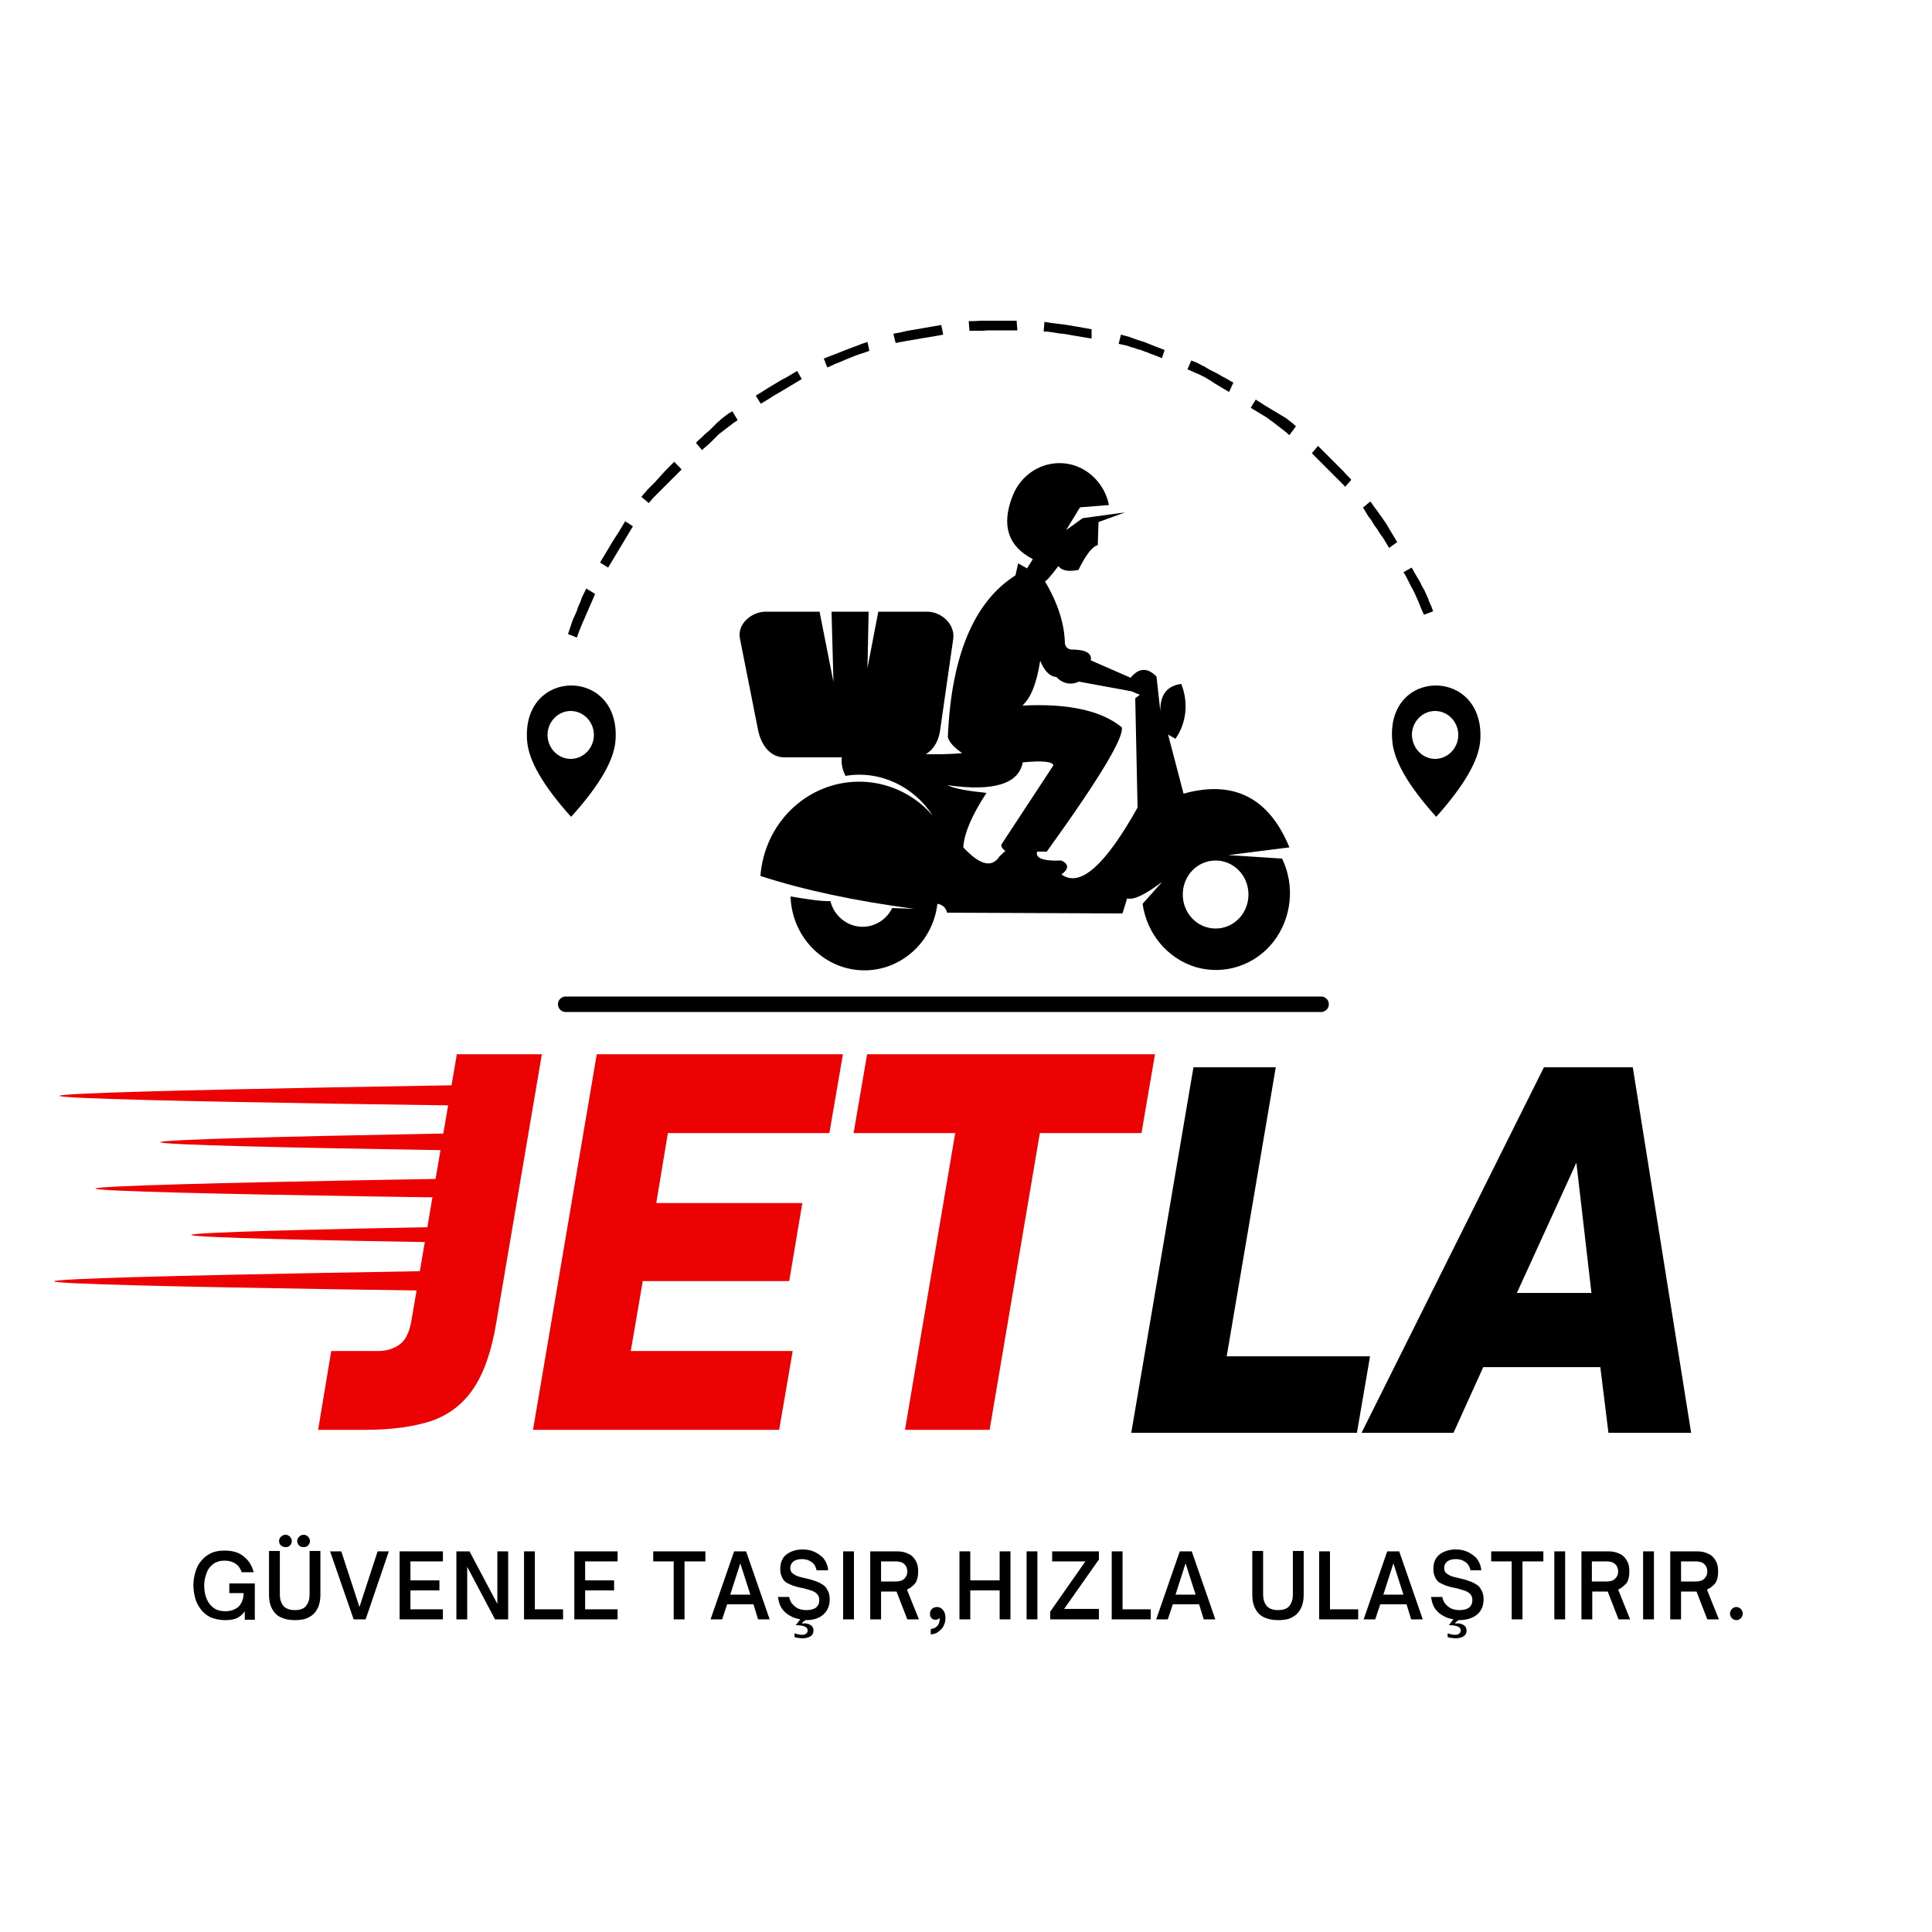 <?xml version="1.0" encoding="utf-8"?>
<!-- Generator: Adobe Illustrator 25.4.1, SVG Export Plug-In . SVG Version: 6.00 Build 0)  -->
<svg version="1.1" id="katman_1" xmlns="http://www.w3.org/2000/svg" xmlns:xlink="http://www.w3.org/1999/xlink" x="0px" y="0px"
	 viewBox="0 0 500 500" style="enable-background:new 0 0 500 500;" xml:space="preserve">
<style type="text/css">
	.st0{clip-path:url(#SVGID_00000160877154623184344020000011526926635147194779_);}
	.st1{fill:#EC0202;}
	.st2{clip-path:url(#SVGID_00000106106630340413729110000011651238194377112238_);}
	.st3{clip-path:url(#SVGID_00000145053341122526157810000000912224409184334497_);}
	.st4{clip-path:url(#SVGID_00000014615911981443344270000017157884235194472092_);}
	.st5{clip-path:url(#SVGID_00000166672454295311509550000002246646011551927736_);}
	.st6{fill:none;stroke:#000000;stroke-width:4;stroke-linecap:round;}
	.st7{fill-rule:evenodd;clip-rule:evenodd;}
	.st8{clip-path:url(#SVGID_00000142874755552915801460000005294461804630006150_);}
	.st9{clip-path:url(#SVGID_00000041253456750507836710000017805489849696205236_);}
</style>
<g id="_x36_bda8ac464">
	<g>
		<defs>
			<rect id="SVGID_1_" x="14.6" y="280.3" width="106.9" height="8.1"/>
		</defs>
		<clipPath id="SVGID_00000150094388237859366280000009380669972880963486_">
			<use xlink:href="#SVGID_1_"  style="overflow:visible;"/>
		</clipPath>
		<g style="clip-path:url(#SVGID_00000150094388237859366280000009380669972880963486_);">
			<path class="st1" d="M15.4,283.6c0-1.4,139.3-3.3,139.3-3.3c1.5,0,2.8,1.6,2.8,3.2c0,1.6-1.2,3-2.7,3
				C154.7,286.6,15.4,285,15.4,283.6"/>
		</g>
	</g>
	<g>
		<defs>
			<rect id="SVGID_00000065775174664668872090000016565892458271879865_" x="40.5" y="290.5" width="81" height="8.3"/>
		</defs>
		<clipPath id="SVGID_00000129913813790627124840000014303316063580441500_">
			<use xlink:href="#SVGID_00000065775174664668872090000016565892458271879865_"  style="overflow:visible;"/>
		</clipPath>
		<g style="clip-path:url(#SVGID_00000129913813790627124840000014303316063580441500_);">
			<path class="st1" d="M41.5,295.6c0-1.4,139.3-3.3,139.3-3.3c1.5,0,2.8,1.6,2.8,3.2c0,1.6-1.2,3-2.7,3
				C180.8,298.6,41.5,297,41.5,295.6"/>
		</g>
	</g>
	<g>
		<defs>
			<rect id="SVGID_00000027564663205134611920000008206407763651741882_" x="24.6" y="302.9" width="96.9" height="8.3"/>
		</defs>
		<clipPath id="SVGID_00000169556903434575462910000011974904626583513488_">
			<use xlink:href="#SVGID_00000027564663205134611920000008206407763651741882_"  style="overflow:visible;"/>
		</clipPath>
		<g style="clip-path:url(#SVGID_00000169556903434575462910000011974904626583513488_);">
			<path class="st1" d="M24.7,307.6c0-1.4,139.3-3.3,139.3-3.3c1.5,0,2.8,1.6,2.8,3.2c0,1.6-1.2,3-2.7,3
				C164,310.6,24.7,309,24.7,307.6"/>
		</g>
	</g>
	<g>
		<defs>
			<rect id="SVGID_00000065074630080469548990000001587685853091141820_" x="49.4" y="316.3" width="72" height="6.2"/>
		</defs>
		<clipPath id="SVGID_00000031924425798989222000000012705564769859292582_">
			<use xlink:href="#SVGID_00000065074630080469548990000001587685853091141820_"  style="overflow:visible;"/>
		</clipPath>
		<g style="clip-path:url(#SVGID_00000031924425798989222000000012705564769859292582_);">
			<path class="st1" d="M49.5,319.6c0-1.4,139.3-3.3,139.3-3.3c1.5,0,2.8,1.6,2.8,3.2c0,1.6-1.2,3-2.7,3
				C188.8,322.6,49.5,321,49.5,319.6"/>
		</g>
	</g>
	<g>
		<defs>
			<rect id="SVGID_00000074426789480899306900000009286402529934112171_" x="14" y="327.7" width="107.5" height="6.9"/>
		</defs>
		<clipPath id="SVGID_00000141430616849260145380000015203300485659900827_">
			<use xlink:href="#SVGID_00000074426789480899306900000009286402529934112171_"  style="overflow:visible;"/>
		</clipPath>
		<g style="clip-path:url(#SVGID_00000141430616849260145380000015203300485659900827_);">
			<path class="st1" d="M14,331.6c0-1.4,139.3-3.3,139.3-3.3c1.5,0,2.8,1.6,2.8,3.2c0,1.6-1.2,3-2.7,3C153.3,334.6,14,333,14,331.6"
				/>
		</g>
	</g>
	<path class="st6" d="M146.4,259.9h195.5"/>
	<path class="st7" d="M258.7,221.6c-2,3.1-5.1,2.3-9.4-2.3c0.2-3.6,2.2-8.3,6-14.1c-4.9-0.5-8.3-1.1-10.1-2
		c11.9,1.7,18.4-0.3,19.5-5.9c5.1-0.5,7.8-0.2,7.9,0.8l-13.4,20.4c-0.2,0.5,0.1,1.1,1,1.7L258.7,221.6z M274.7,222.7
		c-4.7,0.2-6.8-0.6-6.3-2.3h2.5c13.7-19,20.1-29.7,19.4-32.2c-5.3-4.3-13.8-6.2-25.7-5.6c2.2-2,3.7-5.8,4.6-11.6
		c1.1,2.7,2.5,4.1,4.2,4.2c1.5,1.7,3.8,2.2,5.8,1.2l13.6,2.5l2.2,0.9l-1.2,0.9l0.6,28.3c-8.4,15-14.9,20.8-19.7,17.3
		C276.7,224.9,276.6,223.6,274.7,222.7z M306.1,231.5c0-4.9,3.8-8.8,8.5-8.8s8.5,3.9,8.5,8.8c0,4.9-3.8,8.8-8.5,8.8
		S306.1,236.4,306.1,231.5z M241.4,211.1c-6.8-7.9-17.6-10.8-27.3-7.4s-16.5,12.4-17.3,23c11.4,3.7,24.7,6.5,39.8,8.5l-5.7-0.2
		c-1.6,3.3-5.1,5.2-8.6,4.8c-3.5-0.4-6.5-3-7.4-6.6c-2.1,0.1-5.5-0.4-10.3-1.2c0.3,10.3,8.3,18.6,18.2,19.1
		c9.9,0.5,18.6-7,19.8-17.2c1.3,0.2,2.2,1,2.5,2.3l45.4,0.2l1.2-3.9c1.6,0.5,4.6-0.9,9.1-4.3l-5.1,5.7c1.1,7.8,6.5,14.2,13.8,16.4
		c7.3,2.1,15.2-0.4,20-6.5c4.8-6.1,5.7-14.6,2.3-21.6l-13.9-0.9l15.8-2c-5.3-12.9-14.5-17.5-27.4-13.9l-4-15.3l1.9,1.1
		c2.9-4.1,3.4-9.5,1.5-14.2c-3.7,0.5-5.5,2.8-5.4,7.1l-1-9c-2.3-2.4-4.6-2.3-6.7,0.3l-10.3-4.5c0.3-1.8-1.2-2.7-4.5-2.8
		c-1.2,0.1-1.9-0.4-2.2-1.5c-0.1-5.1-1.8-10.5-5.2-16.2c0.2,0.2,1.4-1.1,3.5-3.9c0.9,1.2,2.6,1.5,5.2,1c1.9-3.9,3.6-6.1,5-6.4l0.2-6
		l6.9-2.5l-11,1.5l-4.3,3.1l3.6-5.9l7.5-0.6c-1.2-5.9-6-10.3-11.7-10.8c-5.8-0.5-11.2,3-13.3,8.6c-2.9,7.5-1.1,12.9,5.3,16.2
		l-1.5,2.4l-2.3-1.3l-0.7,3.1c-10.7,6.8-16.6,20.7-17.5,41.8c0.3,1.4,1.6,2.7,3.7,4.2c-5.2,0.6-15.4,0.3-30.6-0.9
		c-0.9,2.1-0.8,4.4,0.4,6.8C227.6,199.3,236.4,203.4,241.4,211.1z"/>
	<path class="st7" d="M198.2,158.3h13.9l3.6,18.2l-0.5-18.2h9.6l-0.3,14.6l2.8-14.6h12.6c3.7,0,7.3,3.2,6.8,7l-3.4,23.7
		c-0.5,3.8-3,7-6.8,7h-33.5c-3.7,0-6-3.2-6.8-7l-4.7-23.7C190.7,161.5,194.5,158.3,198.2,158.3z"/>
	<g>
		<defs>
			<rect id="SVGID_00000151518537584971289320000004180193144528382874_" x="358.9" y="176.5" width="25.4" height="35.2"/>
		</defs>
		<clipPath id="SVGID_00000076598113846526528350000002242874539032008107_">
			<use xlink:href="#SVGID_00000151518537584971289320000004180193144528382874_"  style="overflow:visible;"/>
		</clipPath>
		<g style="clip-path:url(#SVGID_00000076598113846526528350000002242874539032008107_);">
			<path class="st7" d="M383.1,191.5c-0.3,5.2-4.2,11.8-11.4,19.9l0,0l0,0c-7.3-8.1-11.1-14.7-11.4-19.9
				C358.8,172.7,384.3,172.7,383.1,191.5z M371.4,196.4c3.3,0,6-2.8,6-6.2c0-3.4-2.7-6.2-6-6.2c-3.3,0-6,2.8-6,6.2
				C365.5,193.6,368.1,196.4,371.4,196.4z"/>
		</g>
	</g>
	<path class="st7" d="M159.3,191.5c-0.3,5.2-4.2,11.8-11.5,19.9l0,0l0,0c-7.3-8.1-11.1-14.7-11.4-19.9
		C135.1,172.7,160.6,172.7,159.3,191.5z M147.7,196.4c3.3,0,6-2.8,6-6.2c0-3.4-2.7-6.2-6-6.2c-3.3,0-6,2.8-6,6.2
		C141.7,193.6,144.4,196.4,147.7,196.4z"/>
	<g>
		<defs>
			<rect id="SVGID_00000119104479037489018360000014771829831549264824_" x="146" y="83" width="226.9" height="83.2"/>
		</defs>
		<clipPath id="SVGID_00000072278539303000681340000002687816590633784212_">
			<use xlink:href="#SVGID_00000119104479037489018360000014771829831549264824_"  style="overflow:visible;"/>
		</clipPath>
		<g style="clip-path:url(#SVGID_00000072278539303000681340000002687816590633784212_);">
			<path d="M151.7,152.3l-0.2,0.5l-0.8,1.6l-0.2,0.5l-0.2,0.6l-0.2,0.5l-0.5,1.1l-0.2,0.6l-0.2,0.6l-0.5,1.1l-0.5,1.1l-0.2,0.6
				l-0.2,0.6l-0.2,0.6l-0.2,0.6l-0.2,0.6l-0.2,0.6l2.3,0.9l0.6-1.7l0.9-2.2l0.5-1.1l0.2-0.5l0.7-1.6l0.2-0.5l0.5-1.1l0.7-1.6
				l0.2-0.5l0.2-0.5L151.7,152.3z M370.9,158.2l-0.2-0.5l-0.2-0.6L370,156l-0.2-0.5l-0.2-0.6l-0.5-1.1l-0.5-1.1l-0.3-0.5l-0.3-0.5
				l-0.5-1.1l-0.3-0.5l-0.3-0.5l-0.3-0.5l-0.3-0.5l-0.6-1.1l-0.3-0.5l-0.1-0.1l-2.1,1.2l0.1,0.1l0.3,0.5l0.3,0.5l0.5,1l0.8,1.6
				l0.3,0.5l0.8,1.6l0.2,0.5l0.5,1.1l0.2,0.5l0.2,0.5l0.2,0.5l0.2,0.5l0.5,1.1l0.2,0.5L370.9,158.2z M361.6,140.3l-0.3-0.5l-0.3-0.5
				l-0.3-0.5l-0.3-0.5l-0.3-0.5l-0.3-0.5l-0.3-0.5l-0.3-0.5l-0.3-0.5l-0.3-0.5l-0.7-1l-0.7-1l-1-1.4l-0.7-0.9l-0.3-0.5l-0.4-0.5
				l-0.2-0.2l-1.9,1.6l0.2,0.2l0.3,0.5l0.3,0.5l0.3,0.5l0.3,0.5l0.7,0.9l0.3,0.5l0.3,0.5l0.3,0.5l0.7,0.9l0.3,0.5l0.3,0.5l1,1.4
				l0.3,0.5l0.3,0.5l0.9,1.5v0L361.6,140.3z M349.7,124.2l-0.2-0.3l-0.4-0.4l-0.4-0.4l-1.2-1.3l-0.4-0.4l-0.8-0.8l-0.4-0.4l-0.4-0.4
				l-0.4-0.4l-0.4-0.4l-0.4-0.4l-0.8-0.8l-0.8-0.8l-0.8-0.8l-0.4-0.4l-0.4-0.4l0,0l-1.6,1.9l0,0l0.4,0.4l0.4,0.4l0.8,0.8l0.8,0.8
				l0.8,0.8l0.4,0.4l0.4,0.4l0.4,0.4l0.4,0.4l0.4,0.4l0.8,0.8l0.8,0.8l0.8,0.8l0.4,0.4l0.4,0.4l0.2,0.3L349.7,124.2z M335.4,110.3
				L335,110l-0.4-0.4l-0.9-0.7l-0.5-0.4l-0.4-0.3l-0.5-0.3l-0.5-0.3l-0.5-0.3l-0.5-0.3l-0.5-0.3l-0.5-0.3l-0.5-0.3l-0.5-0.3
				l-0.5-0.3l-0.5-0.3l-0.5-0.3l-0.9-0.6l-0.5-0.3l-0.5-0.3l-0.4-0.3l-1.3,2.1l0.4,0.3l0.5,0.3l0.5,0.3l0.5,0.3l0.5,0.3l0.5,0.3
				l0.5,0.3l0.5,0.3l1.8,1.3l1.8,1.4l0.4,0.3l1.3,1l0.4,0.4l0.4,0.3L335.4,110.3z M319.2,99L319.2,99l-0.6-0.3l-0.5-0.3l-0.5-0.3
				l-1.5-0.8l-0.5-0.3l-0.5-0.3l-1-0.5l-1-0.5l-0.5-0.3l-0.5-0.3l-0.5-0.3l-0.5-0.2l-0.5-0.3l-1-0.5l-0.5-0.2l-0.5-0.2l-0.3-0.1
				l-1,2.3l0.3,0.1l2,0.9l0.5,0.2l0.5,0.2l0.5,0.3l0.5,0.2l0.5,0.3l0.5,0.3l0.5,0.3l0.5,0.3L314,99l0.5,0.3l0.5,0.3l0.5,0.3l0.5,0.3
				l0.5,0.3l0.5,0.3l0.5,0.3l0.5,0.3l0.1,0L319.2,99z M301.4,90.6l-0.2-0.1l-0.5-0.2l-1.6-0.6l-0.5-0.2l-0.5-0.2l-0.5-0.2l-0.5-0.2
				l-0.5-0.2l-0.5-0.2l-1.6-0.5l-0.6-0.2l-0.5-0.2l-0.6-0.2l-0.5-0.2l-1.1-0.3l-1.1-0.3l0,0l-0.6,2.4l0,0l0.5,0.1l0.5,0.1l0.5,0.1
				l1.1,0.3l0.5,0.2l1.1,0.3l0.5,0.2l1.1,0.3l0.5,0.2l1.1,0.4l0.5,0.2l0.5,0.2l1.1,0.4l0.5,0.2l0.5,0.2l0.5,0.2l0.2,0.1L301.4,90.6z
				 M282.5,85.2L282.5,85.2l-0.6-0.1l-1.1-0.2l-2.3-0.4l-0.6-0.1l-0.6-0.1l-0.6-0.1l-0.6-0.1l-0.6-0.1l-1.7-0.2l-1.7-0.2l-0.6-0.1
				l-0.6-0.1l-0.6-0.1h0l-0.2,2.5l0,0l0.6,0l1.7,0.2l0.6,0.1l0.6,0.1l0.6,0.1l1.1,0.1l0.6,0.1l0.6,0.1l1.1,0.2l0.6,0.1l0.6,0.1
				l0.6,0.1l0.6,0.1l0.6,0.1l0.6,0.1l0.6,0.1l0.6,0.1l0.1,0L282.5,85.2z M263.1,83l-0.2,0l-0.6,0l-0.6,0l-0.6,0h-2.4l-0.6,0l-0.6,0
				l-0.6,0l-0.6,0l-0.6,0l-0.6,0l-0.6,0l-0.6,0l-1.7,0.1l-0.6,0l-0.6,0l-0.3,0l0.2,2.5l0.3,0l0.6,0l0.6,0l0.6,0l0.6,0l0.6,0l1.7-0.1
				l0.6,0l1.2,0l1.2,0h0.6l0.6,0l0.6,0h0.6l1.2,0l0.6,0h0.2L263.1,83z M243.6,84.1l-0.5,0.1l-0.6,0.1l-0.6,0.1l-0.6,0.1l-2.3,0.4
				l-1.1,0.2l-0.6,0.1l-0.6,0.1l-0.6,0.1l-0.6,0.1l-1.1,0.2l-1.7,0.4l-0.6,0.1l-0.6,0.1l-0.3,0.1l0.6,2.4l0.3-0.1l0.5-0.1l0.6-0.1
				l0.5-0.1l0.6-0.1l0.5-0.1l0.6-0.1l0.6-0.1l0.6-0.1l0.6-0.1l0.6-0.1l1.1-0.2l0.6-0.1l0.6-0.1l0.6-0.1l0.6-0.1l0.6-0.1l0.6-0.1
				l1.1-0.2l0.5-0.1L243.6,84.1z M224.5,88.5l-0.3,0.1L223,89l-0.5,0.2l-0.5,0.2l-1.1,0.4l-1.6,0.6l-0.5,0.2l-0.5,0.2l-0.5,0.2
				l-0.5,0.2l-0.5,0.2l-0.5,0.2l-1.1,0.4l-0.5,0.2l-0.5,0.2l-0.5,0.2l-0.5,0.2l0.9,2.3l0.5-0.2l1.5-0.7l0.5-0.2l0.5-0.2l0.5-0.2
				L219,93l0.5-0.2l0.5-0.2l0.5-0.2l0.5-0.2l0.5-0.2l1.1-0.4l1.6-0.5l0.5-0.2l0.3-0.1L224.5,88.5z M206.3,96L206.3,96l-0.5,0.3
				l-0.5,0.3l-0.5,0.3l-0.5,0.3l-0.5,0.3l-1.5,0.8l-0.5,0.3l-0.5,0.3l-0.5,0.3l-0.5,0.3l-1,0.6l-0.5,0.3l-0.5,0.3l-1.4,0.9l-0.5,0.3
				l-0.5,0.3l-0.3,0.2l1.3,2.1l0.3-0.2l0.5-0.3l0.5-0.3l0.5-0.3l0.5-0.3l0.9-0.6l0.5-0.3l1.9-1.1l1-0.6l0.5-0.3l0.5-0.3l0.5-0.3
				l0.5-0.3l0.5-0.3l0.5-0.3l0.5-0.3l0.5-0.3l0,0L206.3,96z M189.5,106.4l-0.1,0.1l-0.5,0.3l-0.5,0.3l-1.8,1.4l-0.4,0.4l-0.5,0.4
				l-0.4,0.4l-0.4,0.4l-0.4,0.4l-0.4,0.4l-0.4,0.4l-1.3,1.1l-0.4,0.4l-0.4,0.4l-0.9,0.8l-0.4,0.4l-0.2,0.2l1.6,1.9l0.2-0.2l0.4-0.4
				l1.3-1.1l0.4-0.4l0.4-0.4l0.4-0.4l0.4-0.4l0.4-0.4l0.4-0.4l0.9-0.7l0.9-0.7l0.4-0.3l0.4-0.3l1.3-1l0.5-0.3l0.4-0.3l0.1-0.1
				L189.5,106.4z M174.5,119.5l-0.2,0.2l-0.8,0.8l-0.4,0.4l-0.4,0.4l-0.4,0.4l-1.2,1.3l-0.8,0.9l-0.8,0.9l-0.4,0.4l-0.4,0.4
				l-0.4,0.4l-0.4,0.4l-0.4,0.4l-0.4,0.5l-0.4,0.4l-0.7,0.9l0,0l1.9,1.6l0,0l1.1-1.3l0.4-0.4l0.4-0.4l0.4-0.4l0.4-0.4l0.4-0.4
				l0.4-0.4l0.4-0.4l0.4-0.4l0.4-0.4l0.4-0.4l0.4-0.4l0.4-0.4l0.4-0.4l0.4-0.4l0.4-0.4l0.4-0.4l0.4-0.4l0.4-0.4l0.2-0.2L174.5,119.5
				z M161.8,134.9L161.8,134.9l-0.3,0.5l-0.3,0.5l-0.3,0.5l-0.3,0.5l-0.3,0.5l-0.3,0.5l-1,1.5l-0.3,0.5l-0.3,0.5l-0.3,0.5l-0.3,0.5
				l-0.3,0.5l-0.3,0.5l-0.3,0.5l-0.3,0.5l-0.3,0.5l-0.3,0.5l-0.3,0.5l-0.3,0.5l-0.1,0.2l2.1,1.3l0.1-0.2l0.3-0.5l0.3-0.5l0.3-0.5
				l0.3-0.5l0.3-0.5l0.6-1l0.9-1.5l0.3-0.5l0.6-1l0.3-0.5l0.3-0.5l0.3-0.5l0.3-0.5l0.3-0.5l0.3-0.5l0.3-0.5l0.3-0.5l0,0L161.8,134.9
				z"/>
		</g>
	</g>
	<g>
		<g transform="translate(99.629, 245.443)">
			<path class="st1" d="M-5.3,124.6h-12l3.4-20.4h12c2.3,0,4.2-0.6,5.7-1.7c1.5-1.1,2.5-3.1,3-5.9l11.8-69.2h22L28.8,96.9
				c-1.2,7.3-3.2,13-5.9,17c-2.7,4-6.3,6.8-10.9,8.4C7.4,123.8,1.7,124.6-5.3,124.6z"/>
		</g>
	</g>
	<g>
		<g transform="translate(124.344, 245.443)">
			<path class="st1" d="M77.3,124.6H13.6l16.5-97.2h63.7l-3.5,20.4H48.5l-3,18.1h37.8l-3.4,20.2H42l-3.1,18.1h41.9L77.3,124.6z"/>
		</g>
	</g>
	<g>
		<g transform="translate(162.709, 245.443)">
			<path class="st1" d="M93.4,124.6H71.5l13-76.8H58.2l3.5-20.4h74.5l-3.5,20.4h-26.3L93.4,124.6z"/>
		</g>
	</g>
	<g>
		<g transform="translate(80.347, 269.091)">
			<path d="M-22.1,150.2c-1.4,0-2.6-0.3-3.7-0.7c-1-0.5-1.9-1.2-2.5-2c-0.7-0.9-1.2-1.8-1.5-2.9c-0.3-1.1-0.5-2.2-0.5-3.4
				c0-1.2,0.2-2.3,0.5-3.4c0.3-1.1,0.8-2.1,1.5-2.9c0.7-0.9,1.5-1.5,2.5-2c1-0.5,2.2-0.7,3.6-0.7c2.1,0,3.8,0.5,5,1.6
				c1.3,1,2.1,2.4,2.5,4h-3.1c-0.3-0.9-0.8-1.7-1.6-2.2c-0.7-0.5-1.7-0.8-2.8-0.8c-1.2,0-2.2,0.3-3,0.9c-0.8,0.6-1.4,1.4-1.7,2.4
				c-0.4,1-0.6,2-0.6,3.2c0,1.2,0.2,2.3,0.6,3.3c0.4,1,1,1.8,1.8,2.4c0.8,0.6,1.8,0.9,3,0.9c1.4,0,2.6-0.4,3.5-1.2
				c0.8-0.8,1.3-2,1.3-3.5H-21v-2.5h6.6v9.4H-17v-2.2c-0.6,0.9-1.4,1.5-2.3,1.9C-20.2,150.1-21.1,150.2-22.1,150.2z"/>
		</g>
	</g>
	<g>
		<g transform="translate(89.921, 269.091)">
			<path d="M-16,131.3c-0.4,0-0.8-0.1-1.2-0.4c-0.3-0.3-0.5-0.7-0.5-1.2c0-0.5,0.2-0.8,0.5-1.1c0.3-0.3,0.7-0.5,1.2-0.5
				c0.4,0,0.8,0.2,1.1,0.5c0.3,0.3,0.5,0.7,0.5,1.1c0,0.5-0.2,0.9-0.5,1.2C-15.2,131.2-15.5,131.3-16,131.3z M-11.3,131.3
				c-0.5,0-0.9-0.1-1.2-0.4c-0.3-0.3-0.5-0.7-0.5-1.2c0-0.5,0.2-0.8,0.5-1.1c0.3-0.3,0.7-0.5,1.2-0.5c0.4,0,0.8,0.2,1.1,0.5
				c0.3,0.3,0.5,0.7,0.5,1.1c0,0.5-0.2,0.9-0.5,1.2C-10.6,131.2-10.9,131.3-11.3,131.3z M-13.6,150.2c-1.6,0-2.8-0.3-3.8-0.8
				c-1-0.5-1.7-1.3-2.2-2.3c-0.5-1-0.7-2.1-0.7-3.5v-11.3h2.8v11.3c0,1.2,0.3,2.1,0.9,2.9c0.6,0.7,1.6,1.1,3,1.1
				c1.4,0,2.4-0.4,2.9-1.1c0.6-0.8,0.9-1.7,0.9-2.9v-11.3H-7v11.3c0,1.3-0.2,2.5-0.7,3.5c-0.5,1-1.2,1.8-2.2,2.3
				C-10.9,150-12.1,150.2-13.6,150.2z"/>
		</g>
	</g>
	<g>
		<g transform="translate(98.526, 269.091)">
			<path d="M-3.9,150H-7l-6.1-17.6h2.9l4.7,14.4l4.7-14.4h2.9L-3.9,150z"/>
		</g>
	</g>
	<g>
		<g transform="translate(106.82, 269.091)">
			<path d="M7.8,150H-3.4v-17.6H7.8v2.6h-8.4v4.9h7.5v2.6h-7.5v4.9h8.4V150z"/>
		</g>
	</g>
	<g>
		<g transform="translate(114.213, 269.091)">
			<path d="M6.7,150H3.9v-17.6h3.4l7.2,13.6v-13.6h2.8V150h-3.4l-7.2-13.6V150z"/>
		</g>
	</g>
	<g>
		<g transform="translate(123.019, 269.091)">
			<path d="M22.7,150H12.6v-17.6h2.8v15h7.3V150z"/>
		</g>
	</g>
	<g>
		<g transform="translate(129.531, 269.091)">
			<path d="M30.3,150H19.1v-17.6h11.2v2.6h-8.4v4.9h7.5v2.6h-7.5v4.9h8.4V150z"/>
		</g>
	</g>
	<g>
		<g transform="translate(136.923, 269.091)">
			<path d="M24.8,150"/>
		</g>
	</g>
	<g>
		<g transform="translate(140.453, 269.091)">
			<path d="M36.7,150h-2.8v-15h-5.3v-2.6h13.5v2.6h-5.4V150z"/>
		</g>
	</g>
	<g>
		<g transform="translate(147.99, 269.091)">
			<path d="M38.9,150h-3l6.1-17.6h3.1l6.1,17.6h-3l-1.2-3.9h-6.8L38.9,150z M43.6,135.5l-2.6,8.1h5.2L43.6,135.5z"/>
		</g>
	</g>
	<g>
		<g transform="translate(156.328, 269.091)">
			<path d="M52.1,150.2c-0.1,0.1-0.2,0.2-0.4,0.3c-0.1,0.1-0.3,0.3-0.5,0.4l0.2,0.2c0.4-0.1,0.8-0.1,1,0c0.3,0,0.5,0.1,0.7,0.2
				c0.7,0.3,1.1,0.8,1.1,1.6c0,0.7-0.3,1.2-0.8,1.5c-0.5,0.3-1.2,0.5-2,0.5c-0.3,0-0.6,0-1-0.1c-0.4,0-0.7-0.1-1.1-0.2v-1
				c0.8,0.3,1.4,0.4,2,0.4c0.4,0,0.7-0.1,1-0.3c0.2-0.2,0.4-0.4,0.4-0.8c0-0.5-0.3-0.9-0.9-1.1c-0.6-0.2-1.3-0.3-2.2-0.3l1.2-1.5
				c-0.9-0.2-1.8-0.4-2.6-0.9c-0.8-0.4-1.5-1-2.1-1.8c-0.6-0.8-0.9-1.8-1.1-3.1h2.9c0.2,0.9,0.5,1.5,1,2c0.5,0.5,1,0.9,1.6,1.1
				c0.6,0.2,1.2,0.3,1.9,0.3c1,0,1.8-0.2,2.4-0.6c0.6-0.5,0.9-1.1,0.9-2c0-0.7-0.2-1.2-0.6-1.6c-0.4-0.4-0.9-0.7-1.6-0.9
				c-0.6-0.2-1.3-0.4-2.1-0.6c-0.7-0.1-1.4-0.3-2.1-0.5c-0.7-0.2-1.3-0.5-1.9-0.8c-0.6-0.3-1-0.8-1.3-1.4c-0.3-0.6-0.5-1.3-0.5-2.2
				c0-1.1,0.2-2,0.7-2.8c0.5-0.8,1.2-1.3,2.1-1.7c0.9-0.4,1.9-0.6,3-0.6c1.1,0,2.1,0.2,3,0.6c0.9,0.4,1.7,1,2.4,1.7
				c0.6,0.8,1.1,1.8,1.2,3.1H55c-0.2-1-0.7-1.8-1.4-2.2c-0.7-0.5-1.5-0.7-2.4-0.7c-0.9,0-1.6,0.2-2.2,0.6c-0.5,0.4-0.8,1-0.8,1.7
				c0,0.6,0.2,1.1,0.6,1.4c0.4,0.3,0.9,0.6,1.5,0.8c0.6,0.2,1.3,0.3,2,0.5c0.7,0.2,1.4,0.3,2.1,0.6c0.7,0.2,1.4,0.5,2,0.9
				c0.6,0.3,1.1,0.8,1.4,1.5c0.4,0.6,0.6,1.4,0.6,2.4c0,1.6-0.5,2.9-1.6,3.9C55.6,149.8,54.1,150.2,52.1,150.2z"/>
		</g>
	</g>
	<g>
		<g transform="translate(164.499, 269.091)">
			<path d="M56.5,150h-2.8v-17.6h2.8V150z"/>
		</g>
	</g>
	<g>
		<g transform="translate(168.017, 269.091)">
			<path d="M66.7,142.3l3.1,7.7h-3l-2.8-7.2h-4v7.2h-2.8v-17.6h7c1.1,0,2,0.2,2.8,0.6c0.8,0.3,1.4,0.9,1.9,1.7
				c0.5,0.8,0.7,1.7,0.7,2.9c0,1.2-0.2,2.2-0.7,3C68.3,141.3,67.6,141.9,66.7,142.3z M60,135v5.2h3.8c0.9,0,1.7-0.2,2.2-0.7
				c0.5-0.5,0.8-1.1,0.8-1.9s-0.3-1.5-0.8-1.9c-0.5-0.5-1.2-0.7-2.2-0.7H60z"/>
		</g>
	</g>
	<g>
		<g transform="translate(176.078, 269.091)">
			<path d="M64.8,153.9v-1.4c0.7-0.1,1.2-0.3,1.6-0.7c0.4-0.4,0.6-0.9,0.7-1.5c0-0.2,0-0.4,0-0.7c-0.2,0.3-0.6,0.5-1.1,0.5
				c-0.4,0-0.7-0.1-1-0.4c-0.3-0.3-0.4-0.7-0.4-1.2c0-0.5,0.2-0.9,0.5-1.2c0.3-0.3,0.8-0.5,1.3-0.5c0.7,0,1.2,0.3,1.6,0.8
				c0.4,0.5,0.6,1.2,0.6,2.1c0,0.6-0.1,1.2-0.4,1.8c-0.2,0.6-0.7,1.1-1.2,1.5C66.4,153.6,65.7,153.8,64.8,153.9z"/>
		</g>
	</g>
	<g>
		<g transform="translate(179.607, 269.091)">
			<path d="M71.5,150h-2.8v-17.6h2.8v7.5h7.6v-7.5h2.8V150h-2.8v-7.5h-7.6V150z"/>
		</g>
	</g>
	<g>
		<g transform="translate(188.379, 269.091)">
			<path d="M80.1,150h-2.8v-17.6h2.8V150z"/>
		</g>
	</g>
	<g>
		<g transform="translate(191.897, 269.091)">
			<path d="M92.5,150H79.9v-2L89,135h-8.6v-2.6h12.1v2.1l-9,12.8h9V150z"/>
		</g>
	</g>
	<g>
		<g transform="translate(199.412, 269.091)">
			<path d="M98.4,150H88.3v-17.6h2.8v15h7.3V150z"/>
		</g>
	</g>
	<g>
		<g transform="translate(205.925, 269.091)">
			<path d="M96.3,150h-3l6.1-17.6h3.1l6.1,17.6h-3l-1.2-3.9h-6.8L96.3,150z M100.9,135.5l-2.6,8.1h5.2L100.9,135.5z"/>
		</g>
	</g>
	<g>
		<g transform="translate(214.263, 269.091)">
			<path d="M101.4,150"/>
		</g>
	</g>
	<g>
		<g transform="translate(217.792, 269.091)">
			<path d="M113,150.2c-1.6,0-2.8-0.3-3.8-0.8c-1-0.5-1.7-1.3-2.2-2.3c-0.5-1-0.7-2.1-0.7-3.5v-11.3h2.8v11.3c0,1.2,0.3,2.1,0.9,2.9
				c0.6,0.7,1.6,1.1,3,1.1c1.4,0,2.4-0.4,2.9-1.1c0.6-0.8,0.9-1.7,0.9-2.9v-11.3h2.8v11.3c0,1.3-0.2,2.5-0.7,3.5
				c-0.5,1-1.2,1.8-2.2,2.3C115.8,150,114.5,150.2,113,150.2z"/>
		</g>
	</g>
	<g>
		<g transform="translate(226.398, 269.091)">
			<path d="M125.1,150H115v-17.6h2.8v15h7.3V150z"/>
		</g>
	</g>
	<g>
		<g transform="translate(232.911, 269.091)">
			<path d="M123,150h-3l6.1-17.6h3.1l6.1,17.6h-3l-1.2-3.9h-6.8L123,150z M127.7,135.5l-2.6,8.1h5.2L127.7,135.5z"/>
		</g>
	</g>
	<g>
		<g transform="translate(241.249, 269.091)">
			<path d="M136.2,150.2c-0.1,0.1-0.2,0.2-0.4,0.3c-0.1,0.1-0.3,0.3-0.5,0.4l0.2,0.2c0.4-0.1,0.8-0.1,1,0c0.3,0,0.5,0.1,0.7,0.2
				c0.7,0.3,1.1,0.8,1.1,1.6c0,0.7-0.3,1.2-0.8,1.5c-0.5,0.3-1.2,0.5-2,0.5c-0.3,0-0.6,0-1-0.1c-0.4,0-0.7-0.1-1.1-0.2v-1
				c0.8,0.3,1.4,0.4,2,0.4c0.4,0,0.7-0.1,1-0.3c0.2-0.2,0.4-0.4,0.4-0.8c0-0.5-0.3-0.9-0.9-1.1c-0.6-0.2-1.3-0.3-2.2-0.3l1.2-1.5
				c-0.9-0.2-1.8-0.4-2.6-0.9c-0.8-0.4-1.5-1-2.1-1.8c-0.6-0.8-0.9-1.8-1.1-3.1h2.9c0.2,0.9,0.5,1.5,1,2c0.5,0.5,1,0.9,1.6,1.1
				c0.6,0.2,1.2,0.3,1.9,0.3c1,0,1.8-0.2,2.4-0.6c0.6-0.5,0.9-1.1,0.9-2c0-0.7-0.2-1.2-0.6-1.6c-0.4-0.4-0.9-0.7-1.6-0.9
				c-0.6-0.2-1.3-0.4-2.1-0.6c-0.7-0.1-1.4-0.3-2.1-0.5c-0.7-0.2-1.3-0.5-1.9-0.8c-0.6-0.3-1-0.8-1.3-1.4c-0.3-0.6-0.5-1.3-0.5-2.2
				c0-1.1,0.2-2,0.7-2.8c0.5-0.8,1.2-1.3,2.1-1.7c0.9-0.4,1.9-0.6,3-0.6c1.1,0,2.1,0.2,3,0.6c0.9,0.4,1.7,1,2.4,1.7
				c0.6,0.8,1.1,1.8,1.2,3.1h-2.8c-0.2-1-0.7-1.8-1.4-2.2c-0.7-0.5-1.5-0.7-2.4-0.7c-0.9,0-1.6,0.2-2.2,0.6c-0.5,0.4-0.8,1-0.8,1.7
				c0,0.6,0.2,1.1,0.6,1.4c0.4,0.3,0.9,0.6,1.5,0.8c0.6,0.2,1.3,0.3,2,0.5c0.7,0.2,1.4,0.3,2.1,0.6c0.7,0.2,1.4,0.5,2,0.9
				c0.6,0.3,1.1,0.8,1.4,1.5c0.4,0.6,0.6,1.4,0.6,2.4c0,1.6-0.5,2.9-1.6,3.9C139.7,149.8,138.2,150.2,136.2,150.2z"/>
		</g>
	</g>
	<g>
		<g transform="translate(249.421, 269.091)">
			<path d="M144.6,150h-2.8v-15h-5.3v-2.6H150v2.6h-5.4V150z"/>
		</g>
	</g>
	<g>
		<g transform="translate(256.958, 269.091)">
			<path d="M148.1,150h-2.8v-17.6h2.8V150z"/>
		</g>
	</g>
	<g>
		<g transform="translate(260.476, 269.091)">
			<path d="M158.3,142.3l3.1,7.7h-3l-2.8-7.2h-4v7.2h-2.8v-17.6h7c1.1,0,2,0.2,2.8,0.6c0.8,0.3,1.4,0.9,1.9,1.7
				c0.5,0.8,0.7,1.7,0.7,2.9c0,1.2-0.2,2.2-0.7,3C159.8,141.3,159.2,141.9,158.3,142.3z M151.5,135v5.2h3.8c0.9,0,1.7-0.2,2.2-0.7
				c0.5-0.5,0.8-1.1,0.8-1.9s-0.3-1.5-0.8-1.9c-0.5-0.5-1.2-0.7-2.2-0.7H151.5z"/>
		</g>
	</g>
	<g>
		<g transform="translate(268.536, 269.091)">
			<path d="M159.5,150h-2.8v-17.6h2.8V150z"/>
		</g>
	</g>
	<g>
		<g transform="translate(272.054, 269.091)">
			<path d="M169.7,142.3l3.1,7.7h-3l-2.8-7.2h-4v7.2h-2.8v-17.6h7c1.1,0,2,0.2,2.8,0.6c0.8,0.3,1.4,0.9,1.9,1.7
				c0.5,0.8,0.7,1.7,0.7,2.9c0,1.2-0.2,2.2-0.7,3C171.3,141.3,170.6,141.9,169.7,142.3z M163,135v5.2h3.8c0.9,0,1.7-0.2,2.2-0.7
				c0.5-0.5,0.8-1.1,0.8-1.9s-0.3-1.5-0.8-1.9c-0.5-0.5-1.2-0.7-2.2-0.7H163z"/>
		</g>
	</g>
	<g>
		<g transform="translate(280.114, 269.091)">
			<path d="M169.3,150.2c-0.5,0-0.9-0.2-1.2-0.5c-0.3-0.3-0.5-0.8-0.5-1.2c0-0.5,0.2-0.8,0.5-1.2c0.3-0.3,0.7-0.5,1.2-0.5
				c0.4,0,0.8,0.2,1.1,0.5c0.3,0.3,0.5,0.7,0.5,1.2c0,0.5-0.2,0.9-0.5,1.2C170.1,150,169.7,150.2,169.3,150.2z"/>
		</g>
	</g>
	<g>
		<g transform="translate(202.167, 245.813)">
			<path d="M149,125H90.6l16.1-94.6H128l-12.7,74.8h37.1L149,125z"/>
		</g>
	</g>
	<g>
		<g transform="translate(235.564, 245.813)">
			<path d="M202.1,125h-21.4l-2.1-17h-30.3l-7.7,17h-23.8l47.2-94.6H187L202.1,125z M172.4,55.1L157,88.8h19.3L172.4,55.1z"/>
		</g>
	</g>
</g>
</svg>
